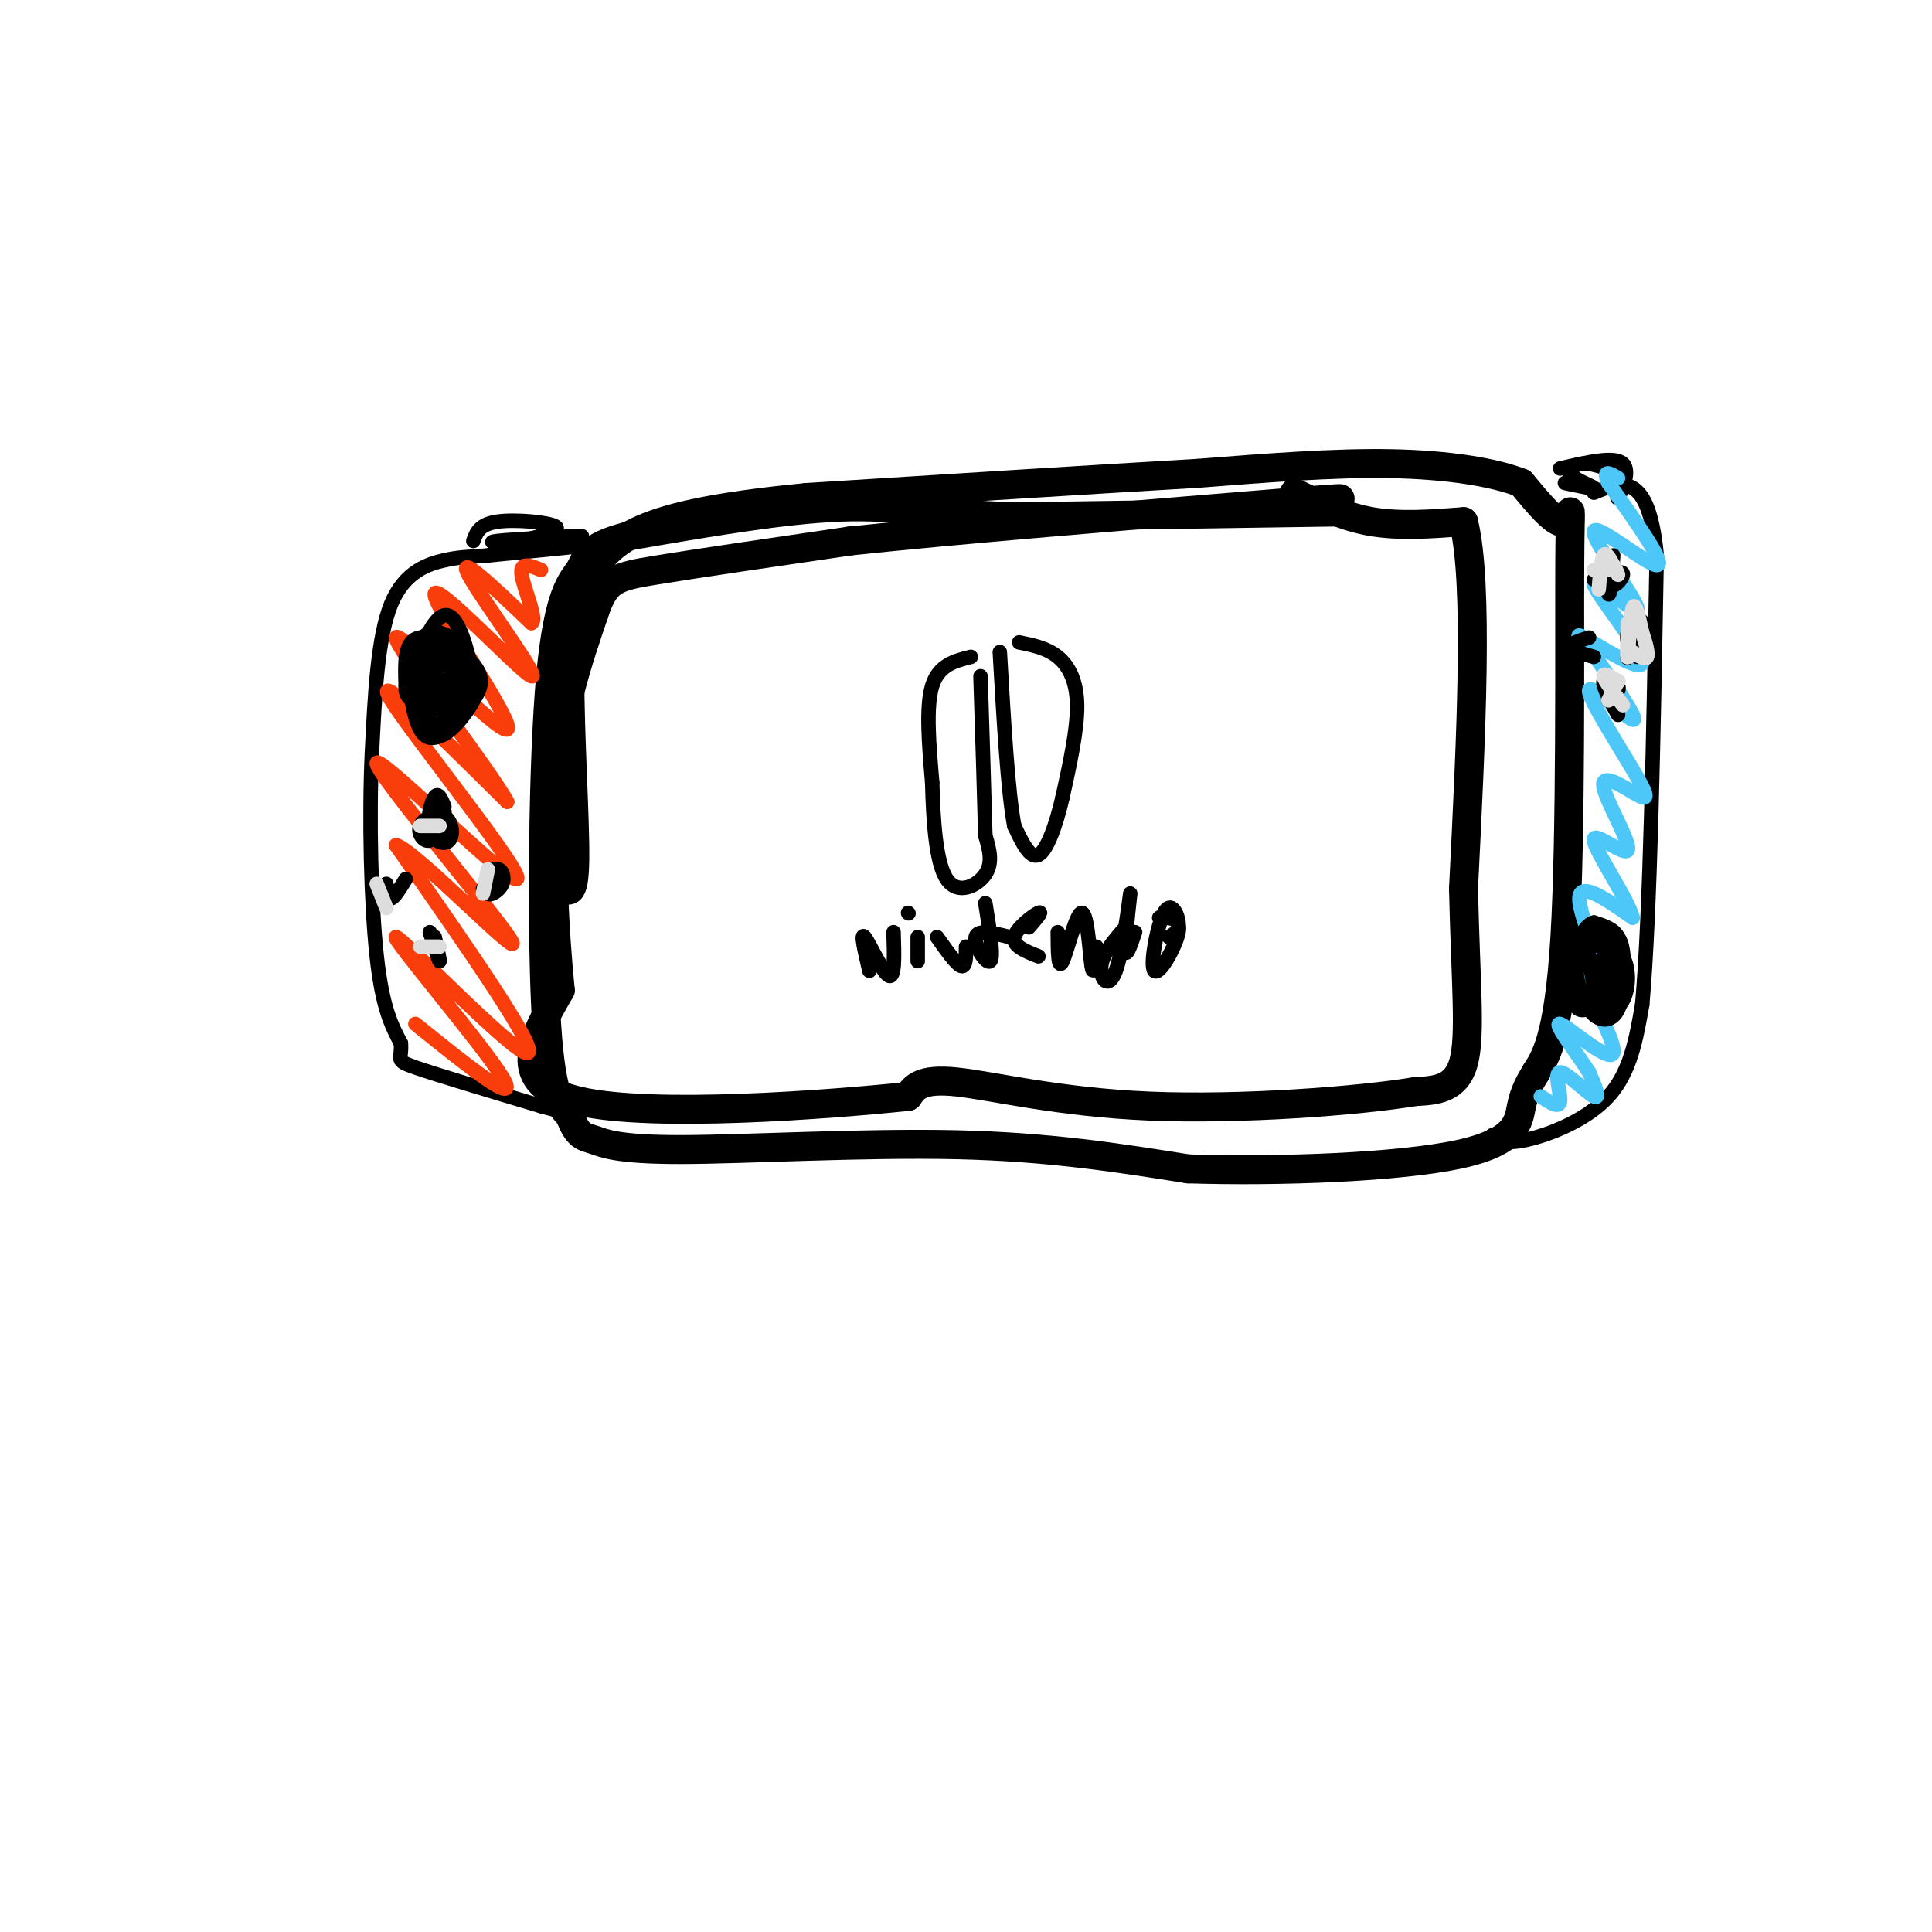 <svg viewBox='0 0 400 400' version='1.1' xmlns='http://www.w3.org/2000/svg' xmlns:xlink='http://www.w3.org/1999/xlink'><g fill='none' stroke='rgb(0,0,0)' stroke-width='6' stroke-linecap='round' stroke-linejoin='round'><path d='M277,106c0.000,0.000 -67.000,1.000 -67,1'/><path d='M210,107c-16.467,-0.556 -24.133,-2.444 -36,-2c-11.867,0.444 -27.933,3.222 -44,6'/><path d='M130,111c-8.740,2.211 -8.590,4.737 -10,7c-1.410,2.263 -4.380,4.263 -6,22c-1.620,17.737 -1.892,51.211 -1,69c0.892,17.789 2.946,19.895 5,22'/><path d='M118,231c1.571,4.383 2.998,4.340 5,5c2.002,0.660 4.577,2.024 18,2c13.423,-0.024 37.692,-1.435 57,-1c19.308,0.435 33.654,2.718 48,5'/><path d='M246,242c19.357,0.607 43.750,-0.375 56,-3c12.250,-2.625 12.357,-6.893 13,-10c0.643,-3.107 1.821,-5.054 3,-7'/><path d='M318,222c1.775,-2.876 4.713,-6.565 6,-28c1.287,-21.435 0.923,-60.617 1,-77c0.077,-16.383 0.593,-9.967 -1,-9c-1.593,0.967 -5.297,-3.517 -9,-8'/><path d='M315,100c-5.622,-2.222 -15.178,-3.778 -27,-4c-11.822,-0.222 -25.911,0.889 -40,2'/><path d='M248,98c-20.167,1.167 -50.583,3.083 -81,5'/><path d='M167,103c-19.933,1.933 -29.267,4.267 -35,7c-5.733,2.733 -7.867,5.867 -10,9'/><path d='M122,119c-2.548,3.940 -3.917,9.292 -4,21c-0.083,11.708 1.119,29.774 1,38c-0.119,8.226 -1.560,6.613 -3,5'/><path d='M268,102c5.083,2.500 10.167,5.000 16,6c5.833,1.000 12.417,0.500 19,0'/><path d='M303,108c3.167,12.667 1.583,44.333 0,76'/><path d='M303,184c0.444,19.556 1.556,30.444 0,36c-1.556,5.556 -5.778,5.778 -10,6'/><path d='M293,226c-11.726,1.940 -36.042,3.792 -55,3c-18.958,-0.792 -32.560,-4.226 -40,-5c-7.440,-0.774 -8.720,1.113 -10,3'/><path d='M188,227c-16.489,1.711 -52.711,4.489 -68,1c-15.289,-3.489 -9.644,-13.244 -4,-23'/><path d='M116,205c-1.200,-11.844 -2.200,-29.956 -1,-44c1.200,-14.044 4.600,-24.022 8,-34'/><path d='M123,127c2.356,-7.022 4.244,-7.578 13,-9c8.756,-1.422 24.378,-3.711 40,-6'/><path d='M176,112c21.833,-2.333 56.417,-5.167 91,-8'/><path d='M267,104c16.000,-1.333 10.500,-0.667 5,0'/></g>
<g fill='none' stroke='rgb(0,0,0)' stroke-width='3' stroke-linecap='round' stroke-linejoin='round'><path d='M121,113c0.000,0.000 -20.000,2.000 -20,2'/><path d='M101,115c-4.524,0.369 -5.833,0.292 -9,1c-3.167,0.708 -8.190,2.202 -11,9c-2.810,6.798 -3.405,18.899 -4,31'/><path d='M77,156c-0.622,13.356 -0.178,31.244 1,42c1.178,10.756 3.089,14.378 5,18'/><path d='M83,216c0.289,3.556 -1.489,3.444 3,5c4.489,1.556 15.244,4.778 26,8'/><path d='M112,229c4.667,1.333 3.333,0.667 2,0'/><path d='M309,235c1.222,1.000 2.444,2.000 7,1c4.556,-1.000 12.444,-4.000 17,-9c4.556,-5.000 5.778,-12.000 7,-19'/><path d='M340,208c1.667,-18.667 2.333,-55.833 3,-93'/><path d='M343,115c-1.667,-17.667 -7.333,-15.333 -13,-13'/><path d='M323,97c5.643,-1.315 11.286,-2.631 13,-1c1.714,1.631 -0.500,6.208 -1,7c-0.500,0.792 0.714,-2.202 0,-4c-0.714,-1.798 -3.357,-2.399 -6,-3'/><path d='M329,96c-2.202,-0.202 -4.708,0.792 -4,2c0.708,1.208 4.631,2.631 5,3c0.369,0.369 -2.815,-0.315 -6,-1'/><path d='M98,112c0.622,-1.733 1.244,-3.467 5,-4c3.756,-0.533 10.644,0.133 12,1c1.356,0.867 -2.822,1.933 -7,3'/><path d='M108,112c-3.357,0.536 -8.250,0.375 -5,0c3.250,-0.375 14.643,-0.964 17,-1c2.357,-0.036 -4.321,0.482 -11,1'/><path d='M109,112c-1.833,0.167 -0.917,0.083 0,0'/><path d='M201,136c-3.333,0.833 -6.667,1.667 -8,6c-1.333,4.333 -0.667,12.167 0,20'/><path d='M193,162c0.202,7.583 0.708,16.542 3,20c2.292,3.458 6.369,1.417 8,-1c1.631,-2.417 0.815,-5.208 0,-8'/><path d='M204,173c-0.167,-6.833 -0.583,-19.917 -1,-33'/><path d='M211,133c2.867,0.578 5.733,1.156 8,3c2.267,1.844 3.933,4.956 4,10c0.067,5.044 -1.467,12.022 -3,19'/><path d='M220,165c-1.356,5.889 -3.244,11.111 -5,12c-1.756,0.889 -3.378,-2.556 -5,-6'/><path d='M210,171c-1.333,-7.000 -2.167,-21.500 -3,-36'/><path d='M180,201c-0.956,-4.044 -1.911,-8.089 -1,-7c0.911,1.089 3.689,7.311 5,8c1.311,0.689 1.156,-4.156 1,-9'/><path d='M190,194c0.000,0.000 0.000,5.000 0,5'/><path d='M188,189c0.000,0.000 0.100,0.100 0.1,0.1'/><path d='M194,194c2.000,2.833 4.000,5.667 5,6c1.000,0.333 1.000,-1.833 1,-4'/><path d='M204,187c0.911,5.622 1.822,11.244 1,12c-0.822,0.756 -3.378,-3.356 -3,-5c0.378,-1.644 3.689,-0.822 7,0'/><path d='M213,192c1.511,-1.733 3.022,-3.467 2,-3c-1.022,0.467 -4.578,3.133 -5,5c-0.422,1.867 2.289,2.933 5,4'/><path d='M219,193c0.024,4.018 0.048,8.036 1,6c0.952,-2.036 2.833,-10.125 4,-10c1.167,0.125 1.619,8.464 2,11c0.381,2.536 0.690,-0.732 1,-4'/><path d='M233,192c-2.351,2.691 -4.702,5.381 -5,8c-0.298,2.619 1.456,5.166 3,1c1.544,-4.166 2.877,-15.045 3,-16c0.123,-0.955 -0.965,8.013 -1,11c-0.035,2.987 0.982,-0.006 2,-3'/><path d='M242,194c1.078,-0.619 2.156,-1.238 2,-3c-0.156,-1.762 -1.547,-4.668 -3,-2c-1.453,2.668 -2.968,10.911 -2,12c0.968,1.089 4.419,-4.974 5,-8c0.581,-3.026 -1.710,-3.013 -4,-3'/></g>
<g fill='none' stroke='rgb(249,61,11)' stroke-width='3' stroke-linecap='round' stroke-linejoin='round'><path d='M86,212c11.060,8.899 22.119,17.798 18,11c-4.119,-6.798 -23.417,-29.292 -22,-29c1.417,0.292 23.548,23.369 27,24c3.452,0.631 -11.774,-21.185 -27,-43'/><path d='M82,175c3.561,0.689 25.962,23.911 24,20c-1.962,-3.911 -28.289,-34.956 -28,-37c0.289,-2.044 27.193,24.911 29,24c1.807,-0.911 -21.484,-29.689 -26,-37c-4.516,-7.311 9.742,6.844 24,21'/><path d='M105,166c-3.241,-6.161 -23.344,-32.063 -23,-34c0.344,-1.937 21.136,20.091 23,19c1.864,-1.091 -15.202,-25.303 -15,-28c0.202,-2.697 17.670,16.120 20,17c2.330,0.880 -10.477,-16.177 -13,-21c-2.523,-4.823 5.239,2.589 13,10'/><path d='M110,129c1.400,-0.622 -1.600,-7.178 -2,-10c-0.400,-2.822 1.800,-1.911 4,-1'/></g>
<g fill='none' stroke='rgb(77,198,248)' stroke-width='3' stroke-linecap='round' stroke-linejoin='round'><path d='M319,227c1.905,1.280 3.810,2.560 4,1c0.190,-1.560 -1.333,-5.958 0,-6c1.333,-0.042 5.524,4.274 7,5c1.476,0.726 0.238,-2.137 -1,-5'/><path d='M329,222c-2.325,-3.708 -7.638,-10.478 -6,-10c1.638,0.478 10.226,8.206 11,6c0.774,-2.206 -6.267,-14.344 -7,-17c-0.733,-2.656 4.841,4.169 5,2c0.159,-2.169 -5.097,-13.334 -5,-17c0.097,-3.666 5.549,0.167 11,4'/><path d='M338,190c-0.637,-3.339 -7.731,-13.688 -8,-16c-0.269,-2.312 6.286,3.413 7,2c0.714,-1.413 -4.414,-9.965 -5,-13c-0.586,-3.035 3.371,-0.554 6,1c2.629,1.554 3.932,2.179 1,-3c-2.932,-5.179 -10.097,-16.164 -10,-18c0.097,-1.836 7.456,5.475 9,6c1.544,0.525 -2.728,-5.738 -7,-12'/><path d='M331,137c-2.708,-3.596 -5.977,-6.587 -3,-5c2.977,1.587 12.199,7.750 12,5c-0.199,-2.750 -9.818,-14.414 -10,-16c-0.182,-1.586 9.075,6.905 9,5c-0.075,-1.905 -9.482,-14.205 -9,-16c0.482,-1.795 10.852,6.916 13,7c2.148,0.084 -3.926,-8.458 -10,-17'/><path d='M333,100c-1.333,-3.000 0.333,-2.000 2,-1'/></g>
<g fill='none' stroke='rgb(0,0,0)' stroke-width='3' stroke-linecap='round' stroke-linejoin='round'><path d='M95,139c-3.482,-1.645 -6.965,-3.290 -8,-1c-1.035,2.290 0.377,8.514 2,11c1.623,2.486 3.456,1.233 6,-1c2.544,-2.233 5.800,-5.447 4,-9c-1.800,-3.553 -8.657,-7.444 -12,-7c-3.343,0.444 -3.171,5.222 -3,10'/><path d='M84,142c-0.120,2.360 1.081,3.261 4,4c2.919,0.739 7.557,1.316 9,-2c1.443,-3.316 -0.307,-10.526 -2,-14c-1.693,-3.474 -3.327,-3.212 -5,-1c-1.673,2.212 -3.383,6.374 -4,10c-0.617,3.626 -0.139,6.716 1,9c1.139,2.284 2.940,3.762 5,1c2.060,-2.762 4.381,-9.765 4,-13c-0.381,-3.235 -3.463,-2.702 -6,-2c-2.537,0.702 -4.529,1.574 -5,5c-0.471,3.426 0.580,9.408 2,12c1.420,2.592 3.210,1.796 5,1'/><path d='M92,152c2.071,-1.155 4.748,-4.544 6,-7c1.252,-2.456 1.078,-3.980 0,-6c-1.078,-2.020 -3.061,-4.536 -5,-5c-1.939,-0.464 -3.833,1.124 -5,3c-1.167,1.876 -1.607,4.039 -1,6c0.607,1.961 2.261,3.719 4,4c1.739,0.281 3.564,-0.916 5,-3c1.436,-2.084 2.484,-5.056 1,-8c-1.484,-2.944 -5.499,-5.859 -8,-5c-2.501,0.859 -3.488,5.493 -4,8c-0.512,2.507 -0.550,2.889 1,4c1.550,1.111 4.686,2.953 7,2c2.314,-0.953 3.804,-4.701 4,-7c0.196,-2.299 -0.902,-3.150 -2,-4'/><path d='M95,134c-1.576,-1.352 -4.515,-2.730 -6,-1c-1.485,1.730 -1.515,6.570 0,9c1.515,2.430 4.577,2.450 6,2c1.423,-0.450 1.209,-1.372 1,-3c-0.209,-1.628 -0.413,-3.964 -2,-5c-1.587,-1.036 -4.558,-0.773 -5,1c-0.442,1.773 1.644,5.055 3,5c1.356,-0.055 1.982,-3.448 1,-5c-0.982,-1.552 -3.572,-1.264 -4,0c-0.428,1.264 1.306,3.504 3,4c1.694,0.496 3.347,-0.752 5,-2'/><path d='M331,193c-2.519,2.032 -5.039,4.064 -6,6c-0.961,1.936 -0.365,3.776 1,6c1.365,2.224 3.499,4.831 5,2c1.501,-2.831 2.370,-11.101 1,-13c-1.370,-1.899 -4.980,2.571 -6,6c-1.020,3.429 0.550,5.817 2,7c1.450,1.183 2.780,1.163 4,0c1.220,-1.163 2.328,-3.467 3,-6c0.672,-2.533 0.906,-5.295 0,-7c-0.906,-1.705 -2.953,-2.352 -5,-3'/><path d='M330,191c-1.609,0.376 -3.130,2.817 -4,7c-0.870,4.183 -1.089,10.108 1,11c2.089,0.892 6.486,-3.250 7,-7c0.514,-3.750 -2.855,-7.109 -5,-8c-2.145,-0.891 -3.065,0.687 -3,4c0.065,3.313 1.115,8.363 3,11c1.885,2.637 4.605,2.861 6,0c1.395,-2.861 1.467,-8.808 1,-12c-0.467,-3.192 -1.472,-3.629 -3,-4c-1.528,-0.371 -3.579,-0.678 -4,2c-0.421,2.678 0.790,8.339 2,14'/><path d='M331,209c1.057,2.040 2.698,0.139 4,-2c1.302,-2.139 2.263,-4.516 1,-7c-1.263,-2.484 -4.751,-5.074 -7,-4c-2.249,1.074 -3.258,5.811 -2,9c1.258,3.189 4.785,4.830 7,4c2.215,-0.830 3.120,-4.130 3,-7c-0.120,-2.870 -1.263,-5.311 -3,-5c-1.737,0.311 -4.068,3.375 -4,5c0.068,1.625 2.534,1.813 5,2'/><path d='M335,204c0.833,0.333 0.417,0.167 0,0'/><path d='M92,167c-0.614,-1.535 -1.228,-3.070 -2,-2c-0.772,1.070 -1.700,4.743 -1,7c0.700,2.257 3.030,3.096 4,2c0.970,-1.096 0.580,-4.129 -1,-5c-1.580,-0.871 -4.348,0.419 -5,2c-0.652,1.581 0.814,3.452 2,3c1.186,-0.452 2.093,-3.226 3,-6'/><path d='M92,168c-0.429,-1.190 -3.000,-1.167 -3,0c-0.000,1.167 2.571,3.476 3,4c0.429,0.524 -1.286,-0.738 -3,-2'/><path d='M80,183c0.167,1.583 0.333,3.167 1,3c0.667,-0.167 1.833,-2.083 3,-4'/><path d='M102,180c-0.774,2.226 -1.548,4.452 -1,5c0.548,0.548 2.417,-0.583 3,-2c0.583,-1.417 -0.119,-3.119 -1,-3c-0.881,0.119 -1.940,2.060 -3,4'/><path d='M89,193c0.917,2.917 1.833,5.833 2,6c0.167,0.167 -0.417,-2.417 -1,-5'/><path d='M330,120c0.000,0.000 1.000,-1.000 1,-1'/><path d='M334,115c-0.308,4.341 -0.616,8.683 -1,8c-0.384,-0.683 -0.845,-6.389 -1,-7c-0.155,-0.611 -0.003,3.874 1,5c1.003,1.126 2.858,-1.107 3,-2c0.142,-0.893 -1.429,-0.447 -3,0'/><path d='M329,132c-2.083,0.667 -4.167,1.333 -4,2c0.167,0.667 2.583,1.333 5,2'/><path d='M340,132c-1.708,2.512 -3.417,5.024 -3,4c0.417,-1.024 2.958,-5.583 3,-7c0.042,-1.417 -2.417,0.310 -3,2c-0.583,1.690 0.708,3.345 2,5'/><path d='M333,145c1.244,-1.000 2.489,-2.000 2,-3c-0.489,-1.000 -2.711,-2.000 -3,-1c-0.289,1.000 1.356,4.000 3,7'/></g>
<g fill='none' stroke='rgb(221,221,221)' stroke-width='3' stroke-linecap='round' stroke-linejoin='round'><path d='M87,171c0.000,0.000 4.000,0.000 4,0'/><path d='M101,180c0.000,0.000 -1.000,5.000 -1,5'/><path d='M87,196c0.000,0.000 4.000,0.000 4,0'/><path d='M78,183c0.000,0.000 2.000,5.000 2,5'/><path d='M331,122c0.250,-3.083 0.500,-6.167 1,-7c0.500,-0.833 1.250,0.583 2,2'/><path d='M334,117c0.500,0.667 0.750,1.333 1,2'/><path d='M330,118c0.000,0.000 3.000,0.000 3,0'/><path d='M337,129c-0.067,4.178 -0.133,8.356 0,7c0.133,-1.356 0.467,-8.244 1,-10c0.533,-1.756 1.267,1.622 2,5'/><path d='M340,131c0.667,1.933 1.333,4.267 1,5c-0.333,0.733 -1.667,-0.133 -3,-1'/><path d='M335,141c0.000,0.000 -2.000,4.000 -2,4'/><path d='M335,141c0.000,0.000 0.100,0.100 0.1,0.1'/><path d='M335,141c-1.583,-0.917 -3.167,-1.833 -3,-1c0.167,0.833 2.083,3.417 4,6'/></g>
</svg>